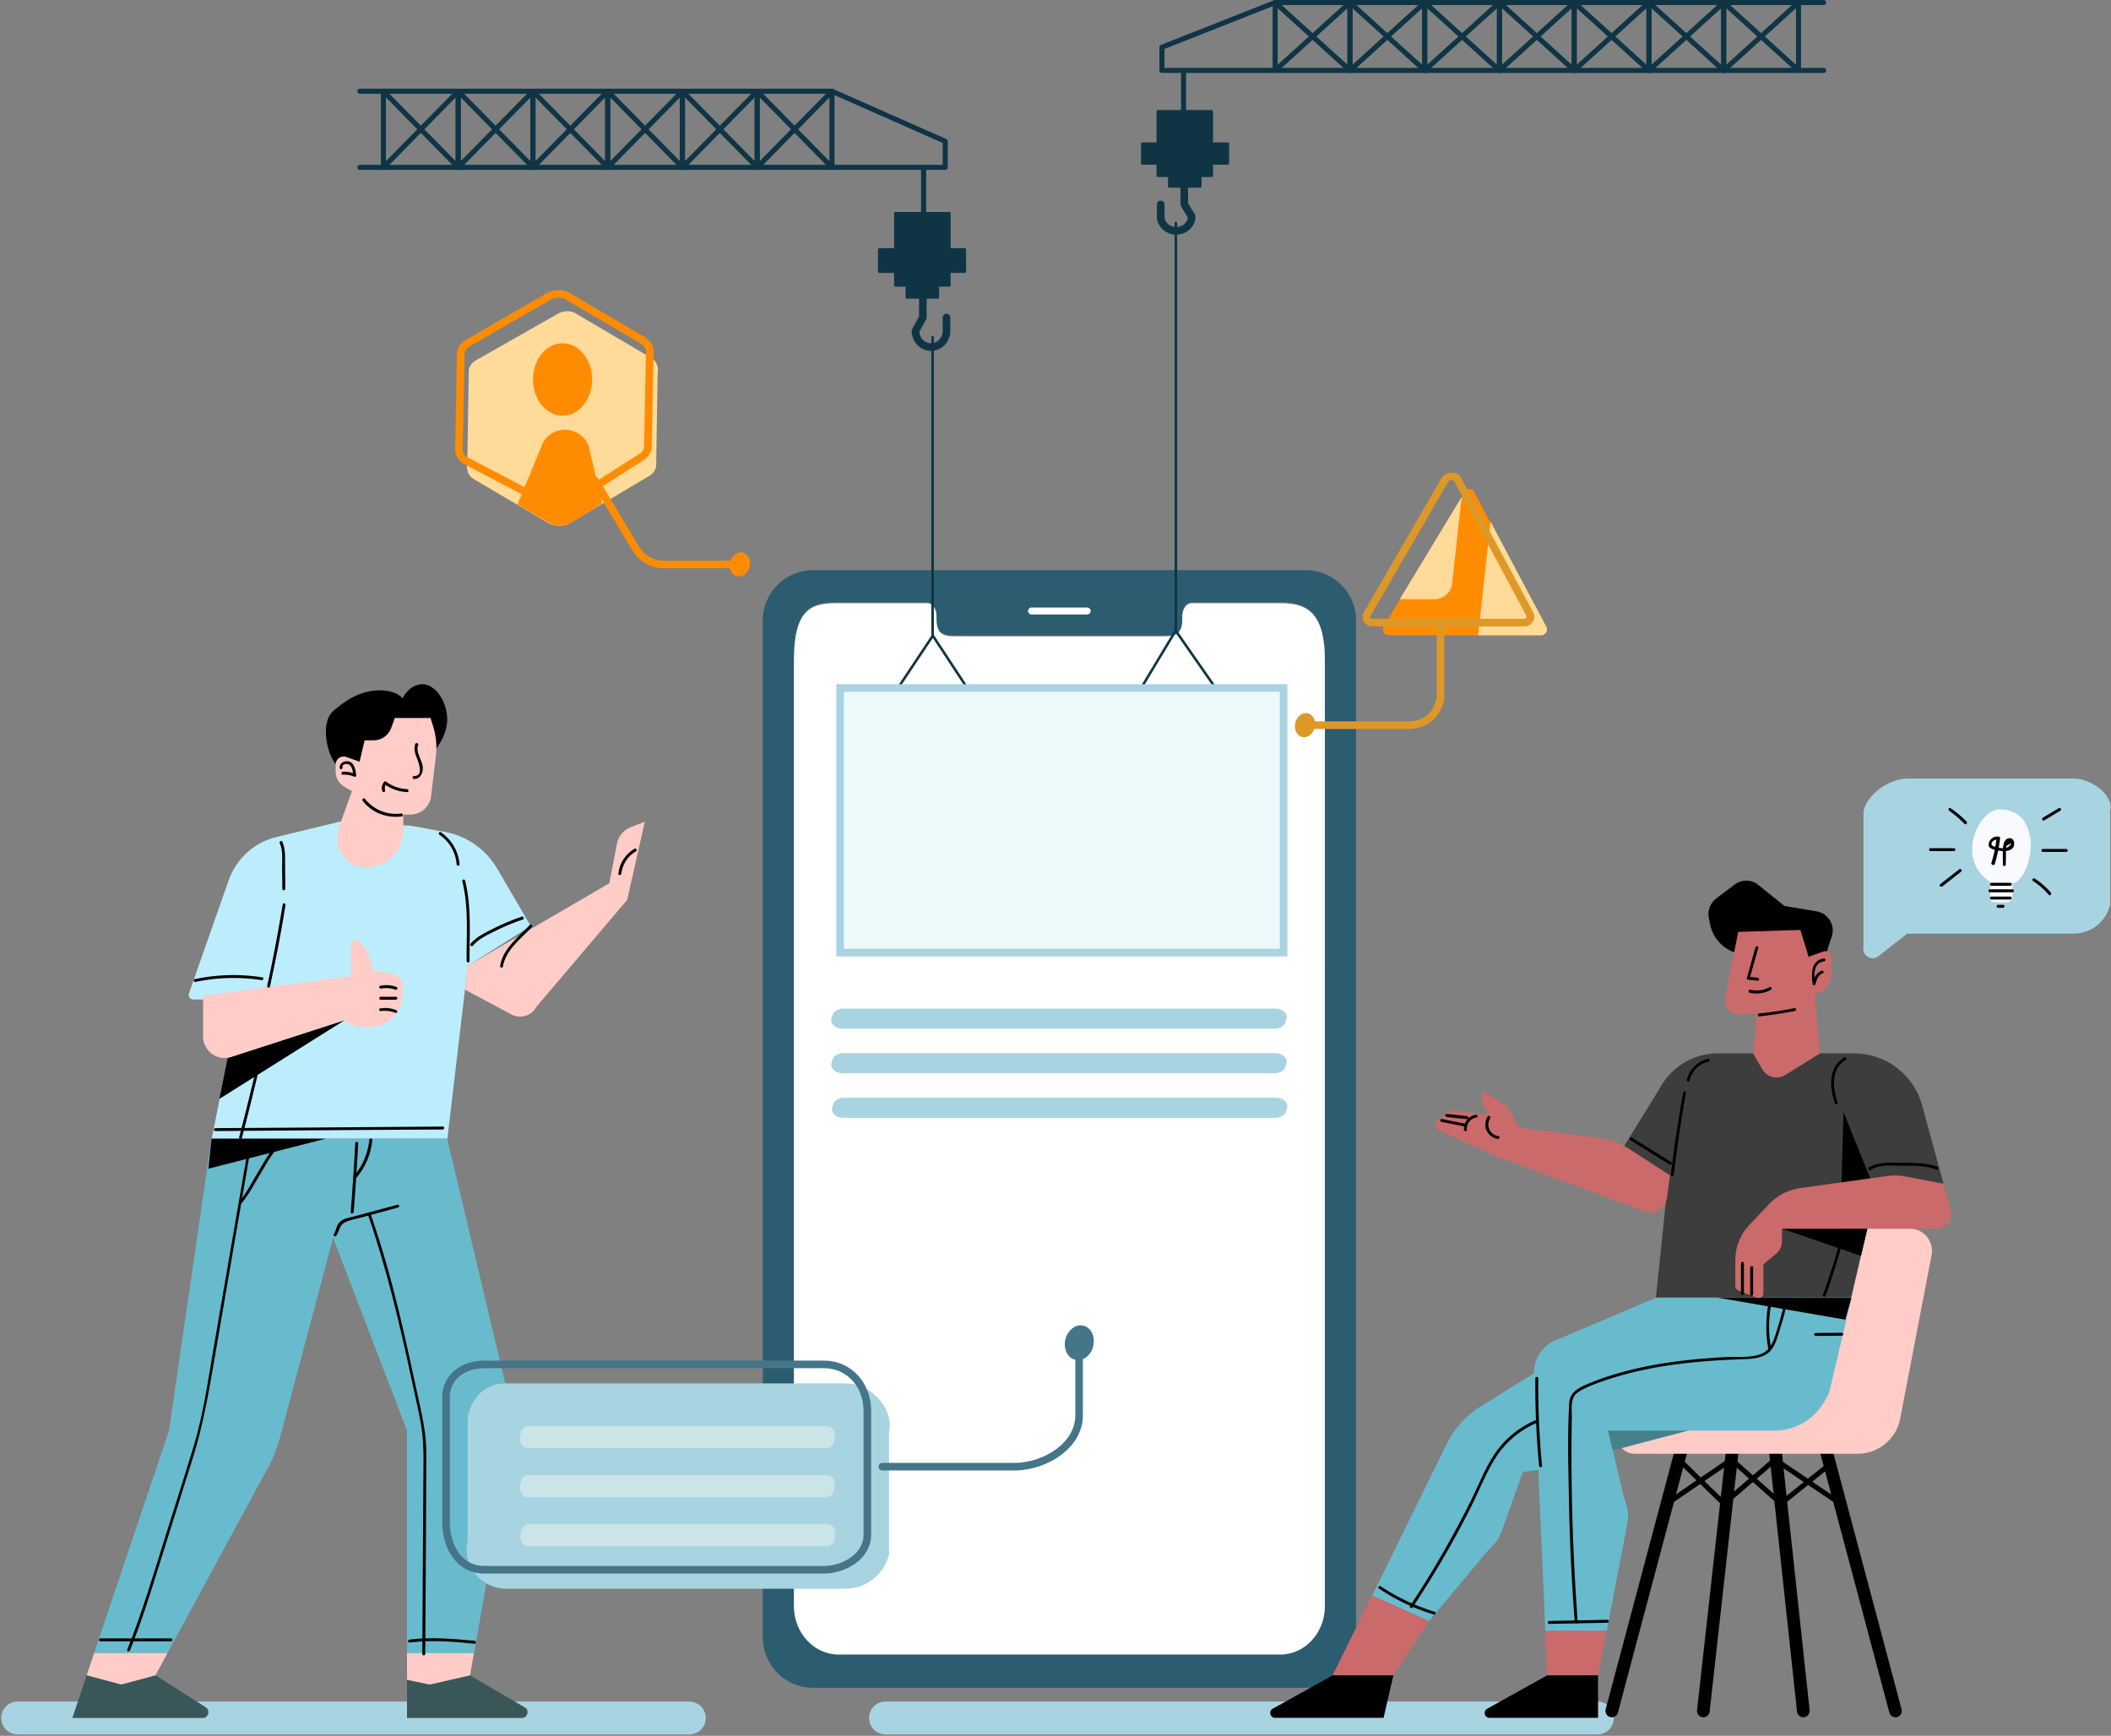 <svg xmlns="http://www.w3.org/2000/svg" width="833" height="685" fill="none"><rect width="100%" height="100%" fill="#808080" stroke="none"/><path d="M515.4 225H320.689a19.877 19.877 0 0 0-19.688 20.06v400.906a19.891 19.891 0 0 0 19.688 20.061H515.4a19.905 19.905 0 0 0 19.712-20.061V245.06A19.892 19.892 0 0 0 515.4 225Zm7.386 408.508c0 10.549-7.899 19.093-17.636 19.093H330.951c-9.761 0-17.66-8.532-17.66-19.093V260.264c0-21.481 7.899-22.543 17.66-22.543h34.902c2.028 0 3.687 2.303 3.687 5.155v1.194c0 6.694 3.663 6.718 8.149 6.718h80.698c4.535 0 8.174 0 8.174-6.718v-1.194c0-2.852 1.635-5.155 3.699-5.155h34.902c9.736 0 17.636 2.852 17.636 22.543l-.012 373.244Z" fill="#2B5C70"/><path d="M522.798 260.585V633.83c0 10.561-7.9 19.093-17.636 19.093H330.951c-9.761 0-17.66-8.532-17.66-19.093V260.585c0-21.48 7.899-22.542 17.66-22.542h34.902c2.028 0 3.687 2.303 3.687 5.167v1.194c0 6.694 3.663 6.718 8.15 6.718h80.685c4.535 0 8.174 0 8.174-6.718v-1.194c0-2.864 1.635-5.167 3.699-5.167h34.914c9.736 0 17.636 2.864 17.636 22.542Z" fill="#fff"/><path d="M429.06 242.473h-22.015a1.36 1.36 0 1 1 0-2.721h22.015a1.361 1.361 0 0 1 0 2.721Z" fill="#fff"/><path d="m220.512 123.594-32.683 18.581c-1.492.746-2.509 2.17-2.848 3.73l-.599 37.178c-.475 2.238.406 4.544 2.305 5.832l29.751 17.505c1.696 1.152 5.909 1.356 7.74.407l31.748-18.861c1.492-.746 2.644-2.17 2.983-3.798l.6-36.907c.542-2.306-.475-4.679-2.442-5.968l-30.038-17.699c-1.831-1.153-4.754-.95-6.517 0Z" fill="#FFDA99"/><path d="M233.656 149.753c0-7.902-5.222-14.308-11.664-14.308-6.442 0-11.664 6.406-11.664 14.308 0 7.903 5.222 14.309 11.664 14.309 6.442 0 11.664-6.406 11.664-14.309ZM237.62 198.68l-4.819-20.48c-1.289-9.765-14.512-11.867-18.785-2.983l-9.798 23.871 12.297 7.197c3.182 1.764 6.443 1.22 8.885 0l12.22-7.605Z" fill="#FF8C00"/><path d="m216.846 116.764-32.168 18.581c-1.492.746-2.509 2.17-2.848 3.73l-.704 36.684c-.474 2.238.407 4.544 2.306 5.832l33.414 17.497c1.695 1.152 5.093.949 6.924 0l28.9-18.446c1.492-.746 2.645-2.17 2.984-3.798l.703-36.413c.543-2.306-.474-4.679-2.441-5.968l-30.146-17.699c-1.831-1.085-5.093-.95-6.924 0Z" stroke="#FF8C00" stroke-width="3" stroke-miterlimit="10" stroke-linecap="round" stroke-linejoin="round"/><path d="m234.7 189.525 16.207 26.99c2.306 3.866 6.511 6.239 11.054 6.239h30.042" stroke="#FF8C00" stroke-width="3" stroke-miterlimit="10" stroke-linecap="round" stroke-linejoin="round"/><path d="M288.137 221.805c-.61 2.577.543 5.154 2.713 5.628 2.102.543 4.34-1.152 4.95-3.729.611-2.577-.542-5.154-2.712-5.629-2.103-.542-4.34 1.153-4.951 3.73Z" fill="#FF8C00"/><path d="M518.774 287.079c.621-2.586-.587-5.093-2.699-5.601s-4.328 1.177-4.95 3.762c-.621 2.586.587 5.093 2.699 5.601s4.328-1.177 4.95-3.762Z" fill="#DD9828"/><path d="M548.016 250.704h60.083c1.628 0 2.781-1.695 2.17-3.187l-28.604-53.37c-.678-1.695-2.649-1.492-3.666 0l-31.882 52.895c-1.085 1.492 0 3.662 1.899 3.662Z" fill="#FF8C00"/><path d="M608.099 250.704c1.628 0 2.781-1.695 2.17-3.187l-22.086-41.65-4.904 44.837h24.82ZM552.337 236.463h13.717c3.256 0 6.104-2.238 6.85-5.357l3.873-35.015-24.44 40.372Z" fill="#FFDA99"/><path d="M541.506 245.686h60.083c1.628 0 2.781-1.696 2.17-3.187l-28.611-53.303c-.678-1.695-3.871-1.491-4.888 0l-30.585 52.828a2.273 2.273 0 0 0 1.831 3.662Z" stroke="#DD9828" stroke-width="3" stroke-miterlimit="10"/><path d="M568.428 245.55v29.972c-1.424 6.713-5.983 10.649-12.832 10.649h-40.673" stroke="#DD9828" stroke-width="3" stroke-miterlimit="10"/><path d="M332.45 405.954h170.419c2.109 0 3.937-1.061 4.359-2.563l.422-1.326c.562-2.121-1.547-4.065-4.359-4.065H332.872c-2.109 0-3.937 1.061-4.359 2.563l-.422 1.326c-.562 2.032 1.547 4.065 4.359 4.065ZM332.45 423.541h170.419c2.109 0 3.937-1.06 4.359-2.563l.422-1.325c.562-2.121-1.547-4.066-4.359-4.066H332.872c-2.109 0-3.937 1.061-4.359 2.563l-.422 1.326c-.562 2.033 1.547 4.065 4.359 4.065ZM332.709 441.128h170.419c2.109 0 3.937-1.06 4.359-2.563l.422-1.325c.562-2.121-1.547-4.066-4.359-4.066H333.131c-2.109 0-3.937 1.061-4.359 2.563l-.422 1.326c-.562 2.033 1.547 4.065 4.359 4.065Z" fill="#A8D4E2"/><path d="M630.298 677.955H349.443M271.988 677.955H6.984" stroke="#A8D4E2" stroke-width="13" stroke-miterlimit="10" stroke-linecap="round"/><path d="m209.419 365.418-13.229-22.667c-4.487-7.581-11.991-12.919-20.655-14.466l-13.229-2.398-28.314-1.625-24.91 6.034c-8.742 2.089-15.782 8.51-18.799 16.942L74.58 391.953c-.464 1.238.464 2.475 1.78 2.475H94.46l-10.908 54.926h92.987l8.046-68.232 24.833-15.704Z" fill="#BCEDFD"/><path d="M169.578 298.578s7.349-7.349 6.885-15.394c-.464-8.046-5.957-14.08-10.908-13.074-4.951 1.005-6.653 5.492-6.653 5.492s-2.475-3.404-9.593-3.172c-7.117.233-12.609 3.636-17.793 8.123-5.183 4.487-2.63 16.865 1.083 21.12 3.714 4.255 16.633 6.885 16.633 6.885l20.346-9.98Z" fill="#000"/><path d="m171.976 298.424-1.857 15.704c-.464 4.255-4.1 7.349-8.355 7.349l-2.63-.077v6.266c0 7.736-5.957 14.234-13.693 14.621h-.851c-4.409 0-7.194-1.857-8.973-4.177-2.631-3.404-3.25-7.891-1.78-11.914l5.029-14.002-2.94-1.702c-2.166-1.238-3.481-3.481-3.481-5.957v-2.785c0-2.243 2.166-3.791 4.255-3.017l5.183 1.857 2.011-8.433h3.559c3.094 0 5.802-1.934 6.885-4.796l1.47-4.023h14.079l.851 2.708c1.315 3.945 1.78 8.2 1.238 12.378Z" fill="#FFCCC7"/><path d="m86.57 433.65 3.25-16.168 46.106-14.853L86.57 433.65Z" fill="#000"/><path d="m80.226 392.881 58.176-7.659v-12.377c0-1.625 1.856-2.476 3.094-1.47a13.502 13.502 0 0 1 4.41 6.653l1.392 4.951 7.968 1.47c2.398.464 4.1 2.707 3.791 5.105l-.464 4.565c-.542 5.106-4.178 9.36-9.129 10.598l-2.243.542h-5.261a8.316 8.316 0 0 1-6.111-2.708l-44.637 14.544c-5.416 1.779-11.063-2.321-11.063-8.046v-16.168h.077Z" fill="#FFCCC7"/><path d="m201.218 571.894-14.157 80.532h-26.457v-87.882l-29.165-76.045-21.042 79.062c-1.083 4.023-2.63 7.814-4.564 11.45l-39.764 73.338H37.136l29.552-87.805 16.787-115.19h92.988l24.059 101.343a51.532 51.532 0 0 1 .696 21.197Z" fill="#68BBCD"/><path d="M79.994 677.955H28.55l5.648-16.864 13.693 3.636 13.46-3.636L81.155 673.7c1.934 1.238 1.083 4.255-1.16 4.255ZM205.937 677.955h-45.333V662.87l8.974 1.934 15.936-3.636 21.584 12.61c1.934 1.083 1.083 4.177-1.161 4.177Z" fill="#395759"/><path d="m66.07 652.349-4.72 8.742-13.46 3.636-13.693-3.636 2.94-8.742h28.932ZM186.984 652.349l-1.47 8.742-15.936 3.636-8.974-1.857v-10.521h26.38ZM184.509 381.122l55.931-32.569 3.017-15.626c.542-3.018 2.708-5.493 5.57-6.576l5.416-2.089-6.963 30.867-35.74 42.084c-1.857 3.636-6.344 5.029-9.98 3.095l-18.257-9.748 1.006-9.438Z" fill="#FFCCC7"/><path d="M111.557 356.908c-1.779 10.754-3.79 21.507-6.111 32.105-.155.696.928 1.006 1.083.31 2.321-10.676 4.41-21.352 6.112-32.105.154-.774-.929-1.083-1.084-.31ZM185.282 379.188c-.077-10.443.851-21.506-1.779-31.718-.155-.696-1.315-.386-1.083.31 2.553 10.057 1.624 21.119 1.702 31.408 0 .774 1.16.774 1.16 0ZM173.446 329.445c3.945 2.708 6.344 6.885 6.73 11.604.078.774 1.238.774 1.161 0-.464-5.183-3.095-9.67-7.35-12.609-.618-.465-1.16.541-.541 1.005ZM110.397 332.772c1.238 2.785.928 6.034.928 9.051 0 2.94.078 5.957.078 8.897 0 .773 1.16.773 1.16 0 0-3.714-.077-7.427-.077-11.14 0-2.553 0-5.029-1.083-7.35-.31-.773-1.315-.154-1.006.542ZM77.21 387.466a73.398 73.398 0 0 1 25.992-.696c.697.077 1.084-1.006.31-1.083a73.276 73.276 0 0 0-26.612.696c-.774.077-.464 1.238.31 1.083ZM205.937 361.705a92.768 92.768 0 0 0-11.062 4.641c-3.249 1.625-6.808 3.25-9.129 6.035-.464.541.387 1.392.851.851 2.244-2.785 5.802-4.333 8.897-5.88 3.481-1.779 7.117-3.249 10.83-4.487.619-.232.31-1.392-.387-1.16ZM85.023 446.337c29.861-.232 59.722-.464 89.661-.619.773 0 .773-1.16 0-1.16-29.861.232-59.723.464-89.661.619-.774 0-.774 1.16 0 1.16Z" fill="#000"/><path d="M102.274 416.553a1146.372 1146.372 0 0 1-7.89 32.182c-.155.697.928 1.006 1.082.31a1145.833 1145.833 0 0 0 7.891-32.182c.155-.696-.928-1.006-1.083-.31ZM132.677 487.648c1.315-1.934 1.16-4.177 3.559-5.338 2.088-1.006 4.719-1.392 6.885-2.011 4.641-1.238 9.36-2.553 14.002-3.791.696-.232.387-1.315-.31-1.083-5.724 1.547-11.526 3.094-17.251 4.642-1.779.464-4.023.773-5.415 2.088-1.47 1.316-1.393 3.404-2.476 4.952-.387.541.619 1.16 1.006.541ZM140.181 451.134c-.464 9.051-1.083 18.102-1.779 27.153-.078.774 1.083.774 1.16 0 .696-9.051 1.315-18.102 1.779-27.153.078-.697-1.083-.697-1.16 0Z" fill="#000"/><path d="M145.751 449.818c-.542 5.106-2.476 9.825-5.725 13.848-.464.542.387 1.393.851.851 3.481-4.255 5.493-9.206 6.034-14.621 0-.851-1.16-.851-1.16-.078ZM98.097 451.907l-13.693 79.372c-2.244 12.919-4.023 25.993-7.736 38.603-3.868 12.765-7.968 25.452-11.991 38.216-4.487 14.389-8.82 28.856-14.467 42.858-.309.696.851 1.006 1.084.31 4.95-12.223 8.741-24.833 12.687-37.366 4.022-12.919 8.122-25.761 12.145-38.68 3.946-12.532 6.112-25.142 8.355-38.061 2.244-13.229 4.565-26.458 6.808-39.686 2.63-15.086 5.183-30.248 7.813-45.334.233-.619-.928-.928-1.005-.232Z" fill="#000"/><path d="M95.312 474.883c2.862-3.481 5.028-7.658 7.349-11.526 2.475-4.1 4.874-8.819 8.51-11.991.541-.464-.232-1.315-.851-.851-3.327 2.94-5.648 7.194-7.891 10.985-2.553 4.177-4.797 8.742-7.89 12.61-.465.464.308 1.315.773.773ZM145.132 479.138c7.427 21.352 12.61 43.4 17.329 65.447 1.16 5.493 2.475 10.986 3.481 16.556 1.083 5.647 1.238 11.372 1.16 17.096l-.232 34.348-.232 40.073c0 .774 1.161.774 1.161 0 .154-23.672.309-47.344.386-71.017 0-5.492.232-11.062-.541-16.555-.696-5.183-1.934-10.289-3.017-15.395-2.398-11.217-4.874-22.434-7.582-33.652-3.094-12.609-6.653-25.065-10.907-37.287-.078-.619-1.238-.31-1.006.386Z" fill="#000"/><path d="M161.61 648.171c8.509-1.083 17.097-.386 25.606.465.774.077.774-1.083 0-1.161-8.509-.773-17.097-1.547-25.606-.464-.774.077-.774 1.238 0 1.16ZM39.612 647.707h27.85c.773 0 .773-1.16 0-1.16h-27.85c-.696-.077-.696 1.16 0 1.16ZM150.392 390.096c1.935-.387 3.869-.155 5.725.464.696.232 1.006-.851.31-1.083-2.089-.773-4.178-.928-6.344-.464-.774.077-.464 1.238.309 1.083ZM150.238 394.506h5.957c.773 0 .773-1.161 0-1.161h-5.957c-.774 0-.774 1.161 0 1.161ZM150.392 398.992c1.935-.309 3.869 0 5.648.697.696.232 1.006-.851.309-1.083-2.011-.774-4.1-1.006-6.266-.697-.774.078-.464 1.238.309 1.083ZM209.032 365.031c-4.41 4.719-10.598 9.284-11.682 16.091-.154.697 1.006 1.083 1.084.31 1.083-6.576 7.117-10.985 11.372-15.55.541-.619-.233-1.392-.774-.851ZM245.159 344.763c.465-3.714 2.553-6.963 5.802-8.82.619-.386.078-1.392-.618-1.005-3.636 2.166-5.88 5.724-6.344 9.825-.077.773 1.083.696 1.16 0ZM158.283 321.013c-5.57.774-10.83-1.47-14.311-5.802-.465-.619-1.316.232-.851.851 3.713 4.719 9.515 6.885 15.394 6.111.774-.154.465-1.237-.232-1.16ZM135.152 302.756c-.232-1.47 2.089-1.547 2.863-.851 1.083 1.005 1.238 2.707 1.392 4.023.31-.155.619-.31.851-.465-1.624-.696-3.249-1.005-4.951-.928-.773.077-.773 1.238 0 1.16 1.547-.077 3.017.155 4.41.774.387.155.928 0 .851-.464-.232-2.011-.619-5.029-3.017-5.57-1.702-.387-3.791.774-3.482 2.708.078.696 1.238.386 1.083-.387ZM163.853 293.627c-.619 1.857-.154 3.481.542 5.261.696 1.702 3.017 7.426-1.006 7.349-.774 0-.774 1.16 0 1.16 2.011.078 3.095-1.547 3.404-3.403.541-3.636-3.017-6.499-1.779-10.057.232-.697-.929-1.006-1.161-.31ZM160.681 311.421c-3.094-.155-5.956-1.161-8.432-3.018-.232-.232-.619 0-.773.233-.774 1.083-1.006 2.243-.619 3.558.232.696 1.315.387 1.083-.309-.232-1.006-.078-1.857.464-2.708-.232.077-.542.155-.774.232 2.708 1.934 5.725 3.017 9.051 3.172.697.077.697-1.083 0-1.16ZM83.475 449.354H128.5l-46.261 11.837 1.237-11.837Z" fill="#000"/><path d="M663.397 572.358 636.011 675.17M683.588 572.358 672.139 675.17M700.53 572.358l11.063 102.812M720.567 572.358l27.385 102.812" stroke="#000" stroke-width="5" stroke-miterlimit="10" stroke-linecap="round"/><path d="m657.827 593.323 25.374-17.329 19.573 17.329 19.262-15.472 4.101 15.472-25.684-17.329-20.191 17.329-17.793-17.329" stroke="#000" stroke-width="2" stroke-miterlimit="10" stroke-linecap="round"/><path d="m762.187 495.384-12.378 64.441c-1.547 8.046-8.587 13.848-16.787 13.848h-88.191a6.24 6.24 0 0 1-6.267-6.266c0-11.295 9.129-20.501 20.501-20.501 6.343 0 12.068-3.558 14.853-9.283l23.595-47.886c1.47-3.017 4.564-4.951 7.891-4.951h48.118c5.57.077 9.748 5.105 8.665 10.598Z" fill="#FFCCC7"/><path d="m661.927 429.937-8.509 82.234h77.051l16.942-72.951c2.785-11.991-6.344-23.44-18.644-23.44h-51.058c-8.123-.077-14.931 6.111-15.782 14.157Z" fill="#3D3D3D"/><path d="M689.235 376.635c-6.962 0-12.919-4.873-14.389-11.681l-.541-2.708c-.619-2.862.541-5.879 2.862-7.658l7.272-5.493c2.785-2.166 6.73-2.089 9.438.155l10.289 8.277 12.61 2.089c4.641.774 7.504 5.493 6.034 9.902l-3.172 9.825h-26.38l-4.023-2.708Z" fill="#000"/><path d="m685.909 367.739-5.183 25.838a5.57 5.57 0 0 0 5.724 6.653l6.808-.309-1.47 15.782 3.559 6.188c1.857 3.25 5.957 4.255 9.129 2.321l13.692-8.509-2.088-23.286a8.363 8.363 0 0 0 6.575-8.2v-6.499c0-1.624-1.624-2.785-3.172-2.243l-5.802 2.089-3.249-10.599-24.523.774Z" fill="#CB6A6A"/><path d="m691.788 415.703-24.755 51.367-28.546-10.908 17.329-28.159c4.719-7.659 12.996-12.3 21.97-12.3h14.002ZM718.168 415.703h13.461a27.81 27.81 0 0 1 26.844 20.5l8.433 30.867h-28.16l-20.578-51.367Z" fill="#3D3D3D"/><path d="m549.832 661.09-3.868 16.788h-42.858c-1.934 0-2.631-2.631-.929-3.559l23.75-13.229h23.905ZM727.452 438.833l-1.315 46.03H703.16l31.177 10.753 2.553-10.753 1.934-17.793-11.372-28.237Z" fill="#000"/><path d="m730.546 512.171-8.2 34.735-.542 2.398c-2.166 9.129-31.795 10.057-41.078 11.372l-73.648 19.341-6.188.851-7.969 22.357c-2.088 5.802-3.094 5.415-7.039 10.134l-21.971 26.303-22.434-10.057 29.397-59.8a36.3 36.3 0 0 1 13.383-14.776l21.197-13.151 48.118-29.784h76.974v.077Z" fill="#68BBCD"/><path d="m631.215 449.122-31.873-4.177-4.409-8.2-8.432-5.416c-.774-.464-1.78.078-1.78.929 0 2.553.774 5.105 2.321 7.194l.387.542-14.467-1.702c-.618-.078-1.237.155-1.702.541l-3.945 3.404c-1.238 1.083-1.006 3.095.542 3.791l23.13 10.521 57.711 21.429c4.101 1.547 8.51-1.161 9.129-5.493l1.16-8.664-16.709-10.831c-3.404-2.011-7.118-3.404-11.063-3.868ZM563.834 639.739l-14.002 21.352H525.85l15.472-31.409 22.512 10.057Z" fill="#CB6A6A"/><path d="M630.596 661.09v16.788h-42.858c-2.011 0-2.63-2.631-.928-3.559l23.75-13.229h20.036Z" fill="#000"/><path d="m730.546 512.171-8.2 34.735c-2.398 10.289-11.604 17.638-22.203 17.638h-65.524l2.63 11.295 2.862 12.223c1.625 7.117 3.172 7.272 1.78 14.467L634 643.607h-24.214l-2.785-63.513-1.625-38.062v-.077c-.232-5.57 3.018-10.676 8.201-12.919l39.918-16.942h77.051v.077Z" fill="#68BBCD"/><path d="m633.923 643.607-3.327 17.484h-20.114l-.773-17.484h24.214Z" fill="#CB6A6A"/><path d="m636.321 572.358-1.779-7.814h31.563l-29.784 7.814Z" fill="#458189"/><path d="M664.171 431.097a577.022 577.022 0 0 0-4.874 32.492c-.077.774 1.083.696 1.16 0 1.316-10.753 2.863-21.506 4.797-32.182.154-.774-1.006-1.083-1.083-.31ZM727.838 417.25c-6.575 3.868-5.879 11.836-3.79 18.102.232.696 1.392.387 1.083-.309-1.934-5.725-2.785-13.229 3.249-16.788.696-.386.077-1.392-.542-1.005ZM666.723 426.378a9.843 9.843 0 0 1 7.427-7.426c.696-.155.387-1.315-.309-1.083-4.1 1.006-7.272 4.177-8.201 8.277-.154.697.929 1.006 1.083.232ZM570.874 440.768c2.63.309 5.338.618 7.968.851.773.077.773-1.084 0-1.161-2.63-.309-5.338-.619-7.968-.851-.696-.077-.696 1.083 0 1.161ZM568.785 442.701c2.94.619 5.957 1.161 8.896 1.779.697.155 1.006-1.005.31-1.083-2.94-.618-5.957-1.16-8.897-1.779-.773-.232-1.083.929-.309 1.083Z" fill="#000"/><path d="M578.842 445.796a4.395 4.395 0 0 1 3.79-4.796c.774-.078.387-1.238-.309-1.083-2.785.387-4.874 3.094-4.642 5.957.078.696 1.238.696 1.161-.078ZM587.042 440.613c-2.243 3.558-.232 8.122 3.945 8.819.697.154 1.083-1.006.31-1.083-3.404-.542-5.106-4.1-3.249-7.118.387-.696-.619-1.237-1.006-.618ZM605.841 543.967c-.078 11.526.386 22.976 1.47 34.425.077.774 1.237.774 1.16 0-1.083-11.449-1.547-22.976-1.47-34.425 0-.774-1.16-.774-1.16 0ZM704.244 513.564c-.619 2.862-1.393 5.725-2.244 8.587-1.006 3.172-1.934 7.581-4.177 10.134-3.714 4.178-11.991 2.94-17.02 3.249-12.145.697-24.291 1.934-36.205 4.797-5.879 1.392-11.758 3.172-17.328 5.492-3.868 1.625-7.736 3.25-8.046 7.736-.774 13.384-.309 26.999-.077 40.383.309 15.395 1.083 30.789 2.243 46.107.078.773 1.238.773 1.161 0-1.934-26.69-2.785-53.379-2.321-80.146.077-3.249-.774-8.2 2.166-10.289 2.707-1.934 6.034-3.094 9.128-4.255a136.08 136.08 0 0 1 17.484-4.873c12.532-2.631 25.374-3.636 38.139-4.101 4.255-.154 9.36-.232 12.068-4.1 1.702-2.398 2.476-5.57 3.327-8.355 1.083-3.326 1.934-6.653 2.707-10.057.232-.696-.851-1.005-1.005-.309Z" fill="#000"/><path d="M697.9 514.028c-1.161 6.034-1.238 12.145-.155 18.18.155.696 1.238.386 1.083-.31-1.083-5.879-1.006-11.681.155-17.561.232-.696-.928-1.005-1.083-.309ZM716.466 527.179c3.404 0 6.886-.077 10.289-.077.774 0 .774-1.16 0-1.16-3.403 0-6.885.077-10.289.077-.773 0-.773 1.16 0 1.16ZM606.227 560.29c-5.879 2.475-11.062 6.343-14.93 11.372-4.642 5.956-7.349 13.383-10.676 20.113-7.194 14.467-15.24 28.469-24.214 41.93-.387.619.619 1.238 1.006.619 8.51-12.842 16.323-26.226 23.208-39.996 3.327-6.653 6.034-13.925 10.212-20.113 3.945-5.802 9.515-10.212 15.936-12.92.696-.232.077-1.237-.542-1.005ZM611.333 640.822c7.659-.154 15.24-.309 22.899-.464.774 0 .774-1.16 0-1.16-7.659.154-15.24.309-22.899.464-.773 0-.773 1.16 0 1.16Z" fill="#000"/><path d="M544.184 626.897c6.653 4.487 13.925 7.891 21.584 10.212.696.232 1.006-.928.309-1.083-7.581-2.321-14.698-5.647-21.274-10.057-.696-.464-1.238.541-.619.928ZM725.982 490.046c-1.934 7.117-4.178 14.08-6.653 20.965-.232.696.851 1.005 1.083.309 2.475-6.885 4.641-13.925 6.653-20.965.232-.696-.851-1.005-1.083-.309ZM643.283 449.896c5.183 3.249 10.367 6.421 15.55 9.67.619.387 1.238-.619.619-1.006-5.184-3.249-10.367-6.421-15.55-9.67-.696-.387-1.238.619-.619 1.006ZM738.05 461.732c3.791-2.398 8.664-1.702 12.919-1.702 4.41 0 8.897-.077 13.152 1.47.696.232 1.005-.851.309-1.083-4.642-1.702-9.67-1.47-14.544-1.547-4.177 0-8.664-.465-12.377 1.856-.697.387-.078 1.393.541 1.006ZM694.264 401.081c4.719-.541 9.438-1.237 14.08-2.166.696-.154.386-1.237-.31-1.083a137.24 137.24 0 0 1-13.77 2.089c-.774.077-.774 1.238 0 1.16ZM719.716 378.26c-5.029.542-5.106 6.189-4.41 10.057.077.619 1.006.541 1.083 0 .464-1.625 1.006-3.559 2.785-4.178.696-.232.387-1.392-.309-1.083-2.166.774-3.017 2.863-3.636 4.951h1.083c-.542-3.017-.851-8.122 3.326-8.587.851-.077.851-1.237.078-1.16ZM692.717 373.851c-1.161 4.022-2.244 8.045-3.404 12.068-.078.387.155.696.541.696 1.238.155 2.476.232 3.714.387.773.077.773-1.083 0-1.161-1.238-.154-2.476-.232-3.714-.386.155.232.387.464.542.696 1.16-4.023 2.243-8.046 3.404-12.068.232-.697-.929-.929-1.083-.232ZM690.396 391.721c2.862.696 5.802.309 8.432-1.161.619-.386.078-1.392-.619-1.005-2.32 1.315-4.951 1.624-7.504 1.005-.696-.077-1.005 1.006-.309 1.161Z" fill="#000"/><path d="M818.273 307.243h-65.679c-6.963 0-15.704 6.034-17.252 12.842v53.533c-.773 3.404 3.172 5.88 5.88 3.714l11.372-8.897h65.679c6.885 0 12.919-4.796 14.389-11.527v-36.823c1.547-6.653-7.736-12.842-14.389-12.842Z" fill="#A8D4E2"/><path d="M789.01 319.39c-4.832 0-10.201 6.979-10.737 14.495-.537 7.516 3.497 11.729 7.055 14.127v6.273c-.309 1.315 1.215 1.773 2.608 1.773h3.758c1.005 0 2.222-.767 2.454-1.773v-5.499c5.337-1.779 7.407-11.68 7.209-15.438-.537-10.2-5.694-13.958-12.347-13.958Z" fill="#F8FAFF"/><path d="M785.189 352.112h8.896c.774 0 .774-1.16 0-1.16h-8.896c-.697 0-.697 1.16 0 1.16ZM785.817 354.974h7.459c.754 0 .754-1.16 0-1.16h-7.459c-.754 0-.754 1.16 0 1.16ZM785.817 349.54h7.459c.754 0 .754-1.16 0-1.16h-7.459c-.754 0-.754 1.16 0 1.16ZM788.454 358.224h1.934c.773 0 .773-1.161 0-1.161h-1.934c-.774 0-.774 1.161 0 1.161ZM787.149 340.945a56.945 56.945 0 0 0 2.088-10.212c0-.232-.232-.541-.464-.541-1.315-.233-2.475.154-3.326 1.237-.542.619-1.006 1.934-.542 2.708.696 1.083 3.249 1.47 4.332 1.625 1.47.154 3.327.232 4.642-.774 1.547-1.238 1.16-4.564-1.238-4.178-1.16.155-1.779 1.238-2.011 2.321-.542 2.553-.232 5.415-.31 8.046 0 .773 1.161.773 1.161 0 0-1.393.077-2.708.077-4.1 0-.774-.077-1.702.078-2.476v-.696c2.166-1.315 2.63-1.393 1.315-.155-1.161 1.315-2.94 1.083-4.642.696-.542-.154-1.702-.386-2.166-.773-1.083-1.238 1.006-2.553 2.166-2.321-.155-.155-.309-.387-.464-.542a53.683 53.683 0 0 1-2.089 9.903c.077.618 1.238.928 1.393.232ZM769.149 319.93c2.166 1.547 4.178 3.249 6.034 5.183.542.542 1.315-.309.851-.851-1.934-2.011-4.023-3.79-6.343-5.338-.619-.386-1.161.619-.542 1.006ZM761.8 335.866h9.206c.773 0 .773-1.16 0-1.16H761.8c-.774 0-.774 1.16 0 1.16ZM773.095 343.061c-2.476 1.934-5.029 3.946-7.504 5.88-.619.464.232 1.237.851.851 2.475-1.934 5.028-3.946 7.504-5.88.541-.464-.233-1.315-.851-.851ZM806.669 323.721c2.089-1.238 4.255-2.553 6.344-3.791.619-.387.077-1.392-.619-1.006-2.089 1.238-4.255 2.553-6.344 3.791-.619.387 0 1.393.619 1.006ZM806.128 336.176h9.205c.774 0 .774-1.161 0-1.161h-9.205c-.774 0-.774 1.161 0 1.161ZM802.259 347.703c2.321 1.469 4.41 3.326 6.189 5.415.464.541 1.315-.232.851-.851-1.856-2.166-4.022-4.023-6.421-5.57-.696-.387-1.237.619-.619 1.006ZM677.863 512.094l50.285 8.664 2.398-8.587-52.683-.077Z" fill="#000"/><path d="M764.121 484.863H703.16v4.951c0 1.934-.851 3.713-2.32 4.951l-5.029 4.178v11.372c0 1.315-1.315 2.243-2.553 1.779l-7.272-2.785c-.696-.309-1.237-1.006-1.237-1.779v-10.212c0-5.183 2.011-10.212 5.57-13.925l7.813-8.277c3.249-3.404 7.504-5.57 12.146-6.267l33.961-4.719a24.786 24.786 0 0 1 8.278.232l14.389 2.785 2.862 10.367c1.083 3.636-1.702 7.349-5.647 7.349Z" fill="#CB6A6A"/><path d="M686.992 498.556v11.913c0 .774 1.16.774 1.16 0v-11.913c0-.774-1.16-.774-1.16 0ZM690.628 500.181v10.598c0 .774 1.16.774 1.16 0v-10.598c0-.697-1.16-.697-1.16 0Z" fill="#000"/><path d="m450 272 14-23.264V88M464 249l16 23" stroke="#0F3545" stroke-linecap="round" stroke-linejoin="round"/><path d="M467.323 73.907v6.764l2.911 4.731c0 1.508-.641 2.955-1.784 4.023-1.143 1.069-2.694 1.672-4.314 1.678v0c-1.623-.003-3.179-.604-4.327-1.673-1.147-1.068-1.794-2.517-1.797-4.028v-4.73" stroke="#0F3545" stroke-width="3" stroke-linecap="round" stroke-linejoin="round"/><path d="M473.636 60.917h-12.248V73.58h12.248V60.917Z" fill="#0F3545" stroke="#0F3545" stroke-linecap="round" stroke-linejoin="round"/><path d="M478.166 43.935h-21.308v25.432h21.308V43.935Z" fill="#0F3545" stroke="#0F3545" stroke-linecap="round" stroke-linejoin="round"/><path d="M484.515 56.698h-33.78V64.5h33.78v-7.803Z" fill="#0F3545" stroke="#0F3545" stroke-linecap="round" stroke-linejoin="round"/><path d="M467.512 56.698h-4.832l-6.839 7.22.716.583h3.563l7.392-7.803ZM453.382 56.698l-2.647 2.792V64.5h.088l7.403-7.803h-4.844ZM476.809 56.698h-4.831l-6.839 7.22.715.583h3.564l7.391-7.803ZM484.516 58.368v-1.67h-3.25l-6.839 7.22.727.583h3.552l5.81-6.133Z" fill="#0F3545"/><path d="M467.036 43.49V28.187M719.601 27.799H458.503v-9.17L503.175 1h216.426" stroke="#0F3545" stroke-width="2" stroke-linecap="round" stroke-linejoin="round"/><path d="M503.175 27.799V1l29.54 26.799V1l-29.54 26.799Z" stroke="#0F3545" stroke-width="2" stroke-linecap="round" stroke-linejoin="round"/><path d="M532.677 27.799V1l29.526 26.799V1l-29.526 26.799Z" stroke="#0F3545" stroke-width="2" stroke-linecap="round" stroke-linejoin="round"/><path d="M562.167 27.799V1l29.54 26.799V1l-29.54 26.799Z" stroke="#0F3545" stroke-width="2" stroke-linecap="round" stroke-linejoin="round"/><path d="M591.669 27.799V1l29.526 26.799V1l-29.526 26.799Z" stroke="#0F3545" stroke-width="2" stroke-linecap="round" stroke-linejoin="round"/><path d="M621.157 27.799V1l29.54 26.799V1l-29.54 26.799Z" stroke="#0F3545" stroke-width="2" stroke-linecap="round" stroke-linejoin="round"/><path d="M650.659 27.799V1l29.526 26.799V1l-29.526 26.799Z" stroke="#0F3545" stroke-width="2" stroke-linecap="round" stroke-linejoin="round"/><path d="M680.149 27.799V1l29.539 26.799V1l-29.539 26.799Z" stroke="#0F3545" stroke-width="2" stroke-linecap="round" stroke-linejoin="round"/><path d="m382 272-14-21.295V133M368 251l-14 21" stroke="#0F3545" stroke-linecap="round" stroke-linejoin="round"/><path d="M364.148 117.738v7.583l-2.898 5.239c0 1.695.645 3.32 1.793 4.519a5.996 5.996 0 0 0 4.33 1.872 5.995 5.995 0 0 0 4.322-1.877 6.528 6.528 0 0 0 1.789-4.514v-5.239" stroke="#0F3545" stroke-width="3" stroke-linecap="round" stroke-linejoin="round"/><path d="M357.837 117.372h12.248v-14.197h-12.248v14.197Z" fill="#0F3545" stroke="#0F3545" stroke-linecap="round" stroke-linejoin="round"/><path d="M353.318 112.642h21.307V84.131h-21.307v28.511Z" fill="#0F3545" stroke="#0F3545" stroke-linecap="round" stroke-linejoin="round"/><path d="M346.958 107.193h33.781v-8.749h-33.781v8.749Z" fill="#0F3545" stroke="#0F3545" stroke-linecap="round" stroke-linejoin="round"/><path d="M363.961 98.441h4.844l6.839 8.094-.716.655h-3.563l-7.404-8.749ZM378.102 98.441l2.648 3.13v5.619h-.088l-7.404-8.749h4.844ZM354.673 98.441h4.831l6.839 8.094-.715.655h-3.564l-7.391-8.749ZM346.969 100.327v-1.886h3.238l6.839 8.094-.715.655h-3.564l-5.798-6.863Z" fill="#0F3545"/><path d="M364.45 83.635V66.478M142 66.044h230.981V55.763L328.296 36H142" stroke="#0F3545" stroke-width="2" stroke-linecap="round" stroke-linejoin="round"/><path d="M328.296 66.044V36L298.77 66.044V36l29.526 30.044Z" stroke="#0F3545" stroke-width="2" stroke-linecap="round" stroke-linejoin="round"/><path d="M298.808 66.044V36l-29.54 30.044V36l29.54 30.044Z" stroke="#0F3545" stroke-width="2" stroke-linecap="round" stroke-linejoin="round"/><path d="M269.306 66.044V36L239.78 66.044V36l29.526 30.044Z" stroke="#0F3545" stroke-width="2" stroke-linecap="round" stroke-linejoin="round"/><path d="M239.818 66.044V36l-29.54 30.044V36l29.54 30.044Z" stroke="#0F3545" stroke-width="2" stroke-linecap="round" stroke-linejoin="round"/><path d="M210.329 66.044V36l-29.54 30.044V36l29.54 30.044Z" stroke="#0F3545" stroke-width="2" stroke-linecap="round" stroke-linejoin="round"/><path d="M180.827 66.044V36l-29.539 30.044V36l29.539 30.044Z" stroke="#0F3545" stroke-width="2" stroke-linecap="round" stroke-linejoin="round"/><path fill="#EBF9FB" stroke="#A8D4E2" stroke-width="3" d="M331.5 271.5h175v104.429h-175z"/><path d="M199.736 626.942H333.69c8.171 0 15.272-5.642 17.121-13.716v-47.753c2.14-9.728-7.199-19.565-17.121-19.565H199.736c-8.171 0-13.327 5.16-15.175 13.137v48.928c-2.238 9.727 5.253 18.969 15.175 18.969Z" fill="#A8D4E2"/><path d="M191.176 619.452h133.953c8.171 0 17.121-5.452 17.121-13.717v-49.027c0-10.208-7.198-18.29-17.121-18.29H191.176c-8.578 0-15.176 5.082-15.176 13.031v49.033c0 10.018 5.156 18.97 15.176 18.97Z" stroke="#457589" stroke-width="3" stroke-miterlimit="10"/><path d="M208.212 571.493h117.902c1.46 0 2.724-1.167 3.016-2.821l.292-1.459c.389-2.335-1.07-4.475-3.016-4.475H208.504c-1.459 0-2.724 1.167-3.016 2.821l-.292 1.459c-.389 2.237 1.07 4.475 3.016 4.475ZM208.212 590.852h117.903c1.459 0 2.723-1.168 3.015-2.822l.292-1.459c.389-2.334-1.07-4.475-3.016-4.475H208.504c-1.459 0-2.724 1.168-3.016 2.822l-.292 1.459c-.389 2.237 1.071 4.475 3.016 4.475ZM208.391 610.21h117.903c1.459 0 2.724-1.167 3.015-2.821l.292-1.459c.389-2.335-1.07-4.475-3.015-4.475H208.683c-1.459 0-2.724 1.167-3.015 2.821l-.292 1.459c-.389 2.238 1.07 4.475 3.015 4.475Z" fill="#CAE4E8"/><path d="M425.813 529.829v29.018c-.215 11.653-13.215 19.653-25.001 19.942h-52.628" stroke="#457589" stroke-width="3" stroke-miterlimit="10" stroke-linecap="round" stroke-linejoin="round"/><path d="M420.398 528.496c-.876 3.696.778 7.393 3.891 8.074s6.226-1.654 7.101-5.351c.876-3.696-.778-7.393-3.891-8.074-2.918-.778-6.128 1.654-7.101 5.351Z" fill="#457589"/></svg>